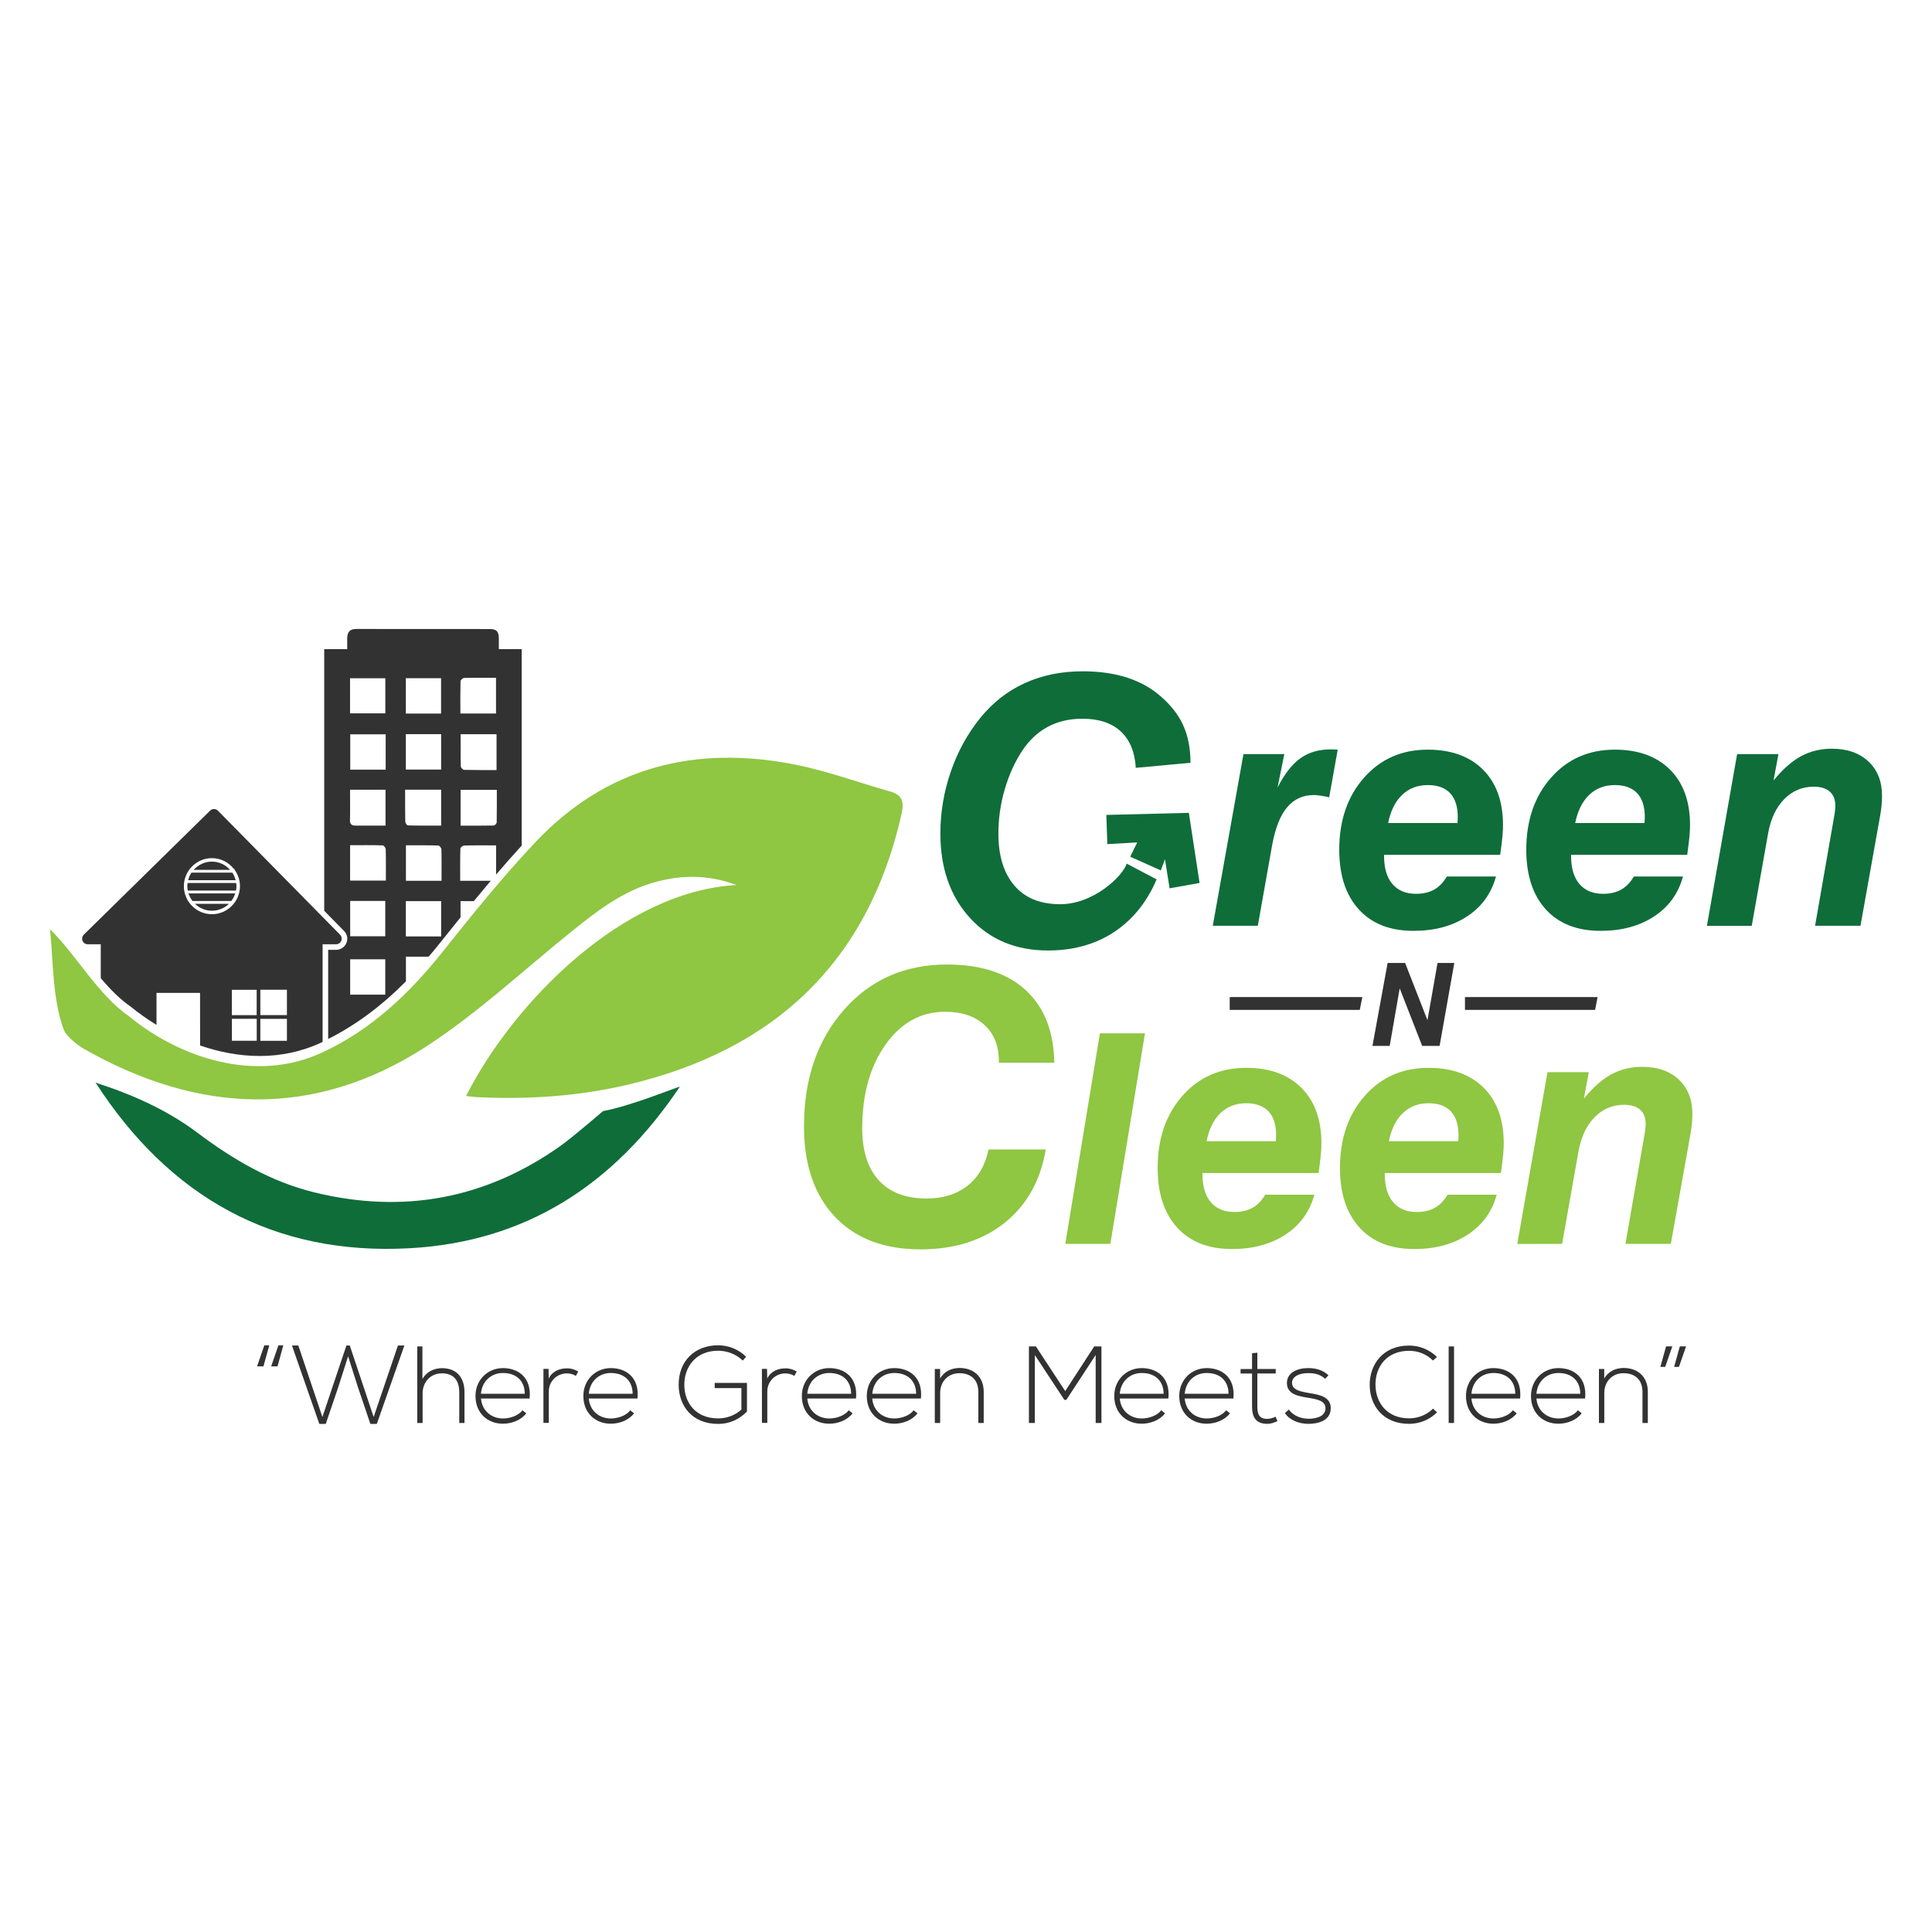 <?xml version="1.0" encoding="utf-8"?>
<!-- Generator: Adobe Illustrator 23.0.3, SVG Export Plug-In . SVG Version: 6.00 Build 0)  -->
<svg version="1.1" id="Layer_1" xmlns="http://www.w3.org/2000/svg" xmlns:xlink="http://www.w3.org/1999/xlink" x="0px" y="0px"
	 viewBox="0 0 288 288" style="enable-background:new 0 0 288 288;" xml:space="preserve">
<style type="text/css">
	.st0{fill:#333232;}
	.st1{fill:#8FC642;}
	.st2{fill:#0F6D3A;}
</style>
<g>
	<g>
		<path class="st0" d="M62.97,200.71v4.86c0.65-1.16,1.78-1.6,2.9-1.62c2.25,0,3.37,1.45,3.37,3.56v4.61h-0.78v-4.61
			c0-1.66-0.78-2.79-2.59-2.79c-1.69,0-2.87,1.3-2.87,2.98v4.42h-0.8v-11.41H62.97z"/>
		<path class="st0" d="M70.88,208.1c0-2.41,1.83-4.16,4.09-4.16c2.26,0,4.29,1.38,3.98,4.53H71.7c0.16,1.89,1.61,2.98,3.28,2.98
			c1.06,0,2.3-0.42,2.9-1.22l0.57,0.45c-0.78,1.03-2.18,1.55-3.47,1.55C72.71,212.24,70.88,210.66,70.88,208.1 M78.23,207.77
			c-0.02-1.99-1.32-3.1-3.26-3.1c-1.66,0-3.1,1.12-3.28,3.1H78.23z"/>
		<path class="st0" d="M81.77,204.07l0.03,1.43c0.5-1.09,1.64-1.52,2.67-1.52c0.6-0.02,1.19,0.15,1.73,0.47l-0.36,0.65
			c-0.42-0.26-0.9-0.37-1.37-0.37c-1.5,0.02-2.66,1.22-2.66,2.69v4.69h-0.8v-8.05H81.77z"/>
		<path class="st0" d="M86.96,208.1c0-2.41,1.82-4.16,4.09-4.16s4.29,1.38,3.98,4.53h-7.26c0.16,1.89,1.61,2.98,3.28,2.98
			c1.06,0,2.3-0.42,2.9-1.22l0.57,0.45c-0.78,1.03-2.18,1.55-3.47,1.55C88.79,212.24,86.96,210.66,86.96,208.1 M94.31,207.77
			c-0.02-1.99-1.32-3.1-3.26-3.1c-1.66,0-3.1,1.12-3.28,3.1H94.31z"/>
		<path class="st0" d="M110.72,202.82c-0.99-0.98-2.38-1.47-3.67-1.47c-3.34,0-5.05,2.44-5.04,5.08c0,2.69,1.71,5.01,5.04,5.01
			c1.22,0,2.49-0.42,3.47-1.32v-3.2h-3.98v-0.77h4.81v4.27c-1.19,1.19-2.61,1.84-4.3,1.84c-3.88,0-5.88-2.71-5.88-5.82
			c-0.02-3.57,2.41-5.9,5.88-5.9c1.5,0,3.02,0.57,4.17,1.71L110.72,202.82z"/>
		<path class="st0" d="M40.14,200.55l-0.87,3.13h-0.95l1.08-3.13H40.14z M42.23,200.55l-0.86,3.13h-0.95l1.08-3.13H42.23z"/>
		<polygon class="st0" points="51.64,200.57 52.14,200.57 55.7,211.23 59.32,200.57 60.28,200.57 56.17,212.26 55.21,212.26 
			53.36,206.8 51.89,202.18 50.43,206.76 48.56,212.26 47.6,212.26 43.52,200.57 44.47,200.57 48.06,211.23 		"/>
		<path class="st0" d="M114.34,204.07l0.03,1.43c0.5-1.09,1.65-1.52,2.67-1.52c0.6-0.02,1.19,0.15,1.73,0.47l-0.36,0.65
			c-0.42-0.26-0.9-0.37-1.37-0.37c-1.5,0.02-2.66,1.22-2.66,2.69v4.69h-0.8v-8.05H114.34z"/>
		<path class="st0" d="M119.53,208.1c0-2.41,1.83-4.16,4.09-4.16c2.26,0,4.29,1.38,3.98,4.53h-7.26c0.16,1.89,1.61,2.98,3.28,2.98
			c1.06,0,2.3-0.42,2.9-1.22l0.57,0.45c-0.78,1.03-2.18,1.55-3.47,1.55C121.35,212.24,119.53,210.66,119.53,208.1 M126.88,207.77
			c-0.02-1.99-1.32-3.1-3.26-3.1c-1.66,0-3.1,1.12-3.28,3.1H126.88z"/>
		<path class="st0" d="M129.21,208.1c0-2.41,1.83-4.16,4.09-4.16c2.26,0,4.29,1.38,3.98,4.53h-7.26c0.16,1.89,1.61,2.98,3.28,2.98
			c1.06,0,2.3-0.42,2.9-1.22l0.57,0.45c-0.78,1.03-2.18,1.55-3.47,1.55C131.04,212.24,129.21,210.66,129.21,208.1 M136.57,207.77
			c-0.02-1.99-1.32-3.1-3.26-3.1c-1.66,0-3.1,1.12-3.28,3.1H136.57z"/>
		<path class="st0" d="M140.14,204.07v1.43c0.62-1.11,1.74-1.56,2.87-1.58c2.15,0,3.63,1.32,3.63,3.55v4.65h-0.8v-4.63
			c0-1.83-1.13-2.8-2.87-2.79c-1.66,0.02-2.82,1.27-2.82,2.94v4.48h-0.8v-8.05H140.14z"/>
		<polygon class="st0" points="163.33,201.99 158.96,208.67 158.66,208.67 154.26,201.99 154.26,212.12 153.38,212.12 
			153.38,200.71 154.42,200.71 158.79,207.37 163.11,200.71 164.19,200.71 164.19,212.12 163.33,212.12 		"/>
		<path class="st0" d="M166.1,208.1c0-2.41,1.83-4.16,4.09-4.16c2.26,0,4.29,1.38,3.98,4.53h-7.25c0.16,1.89,1.61,2.98,3.28,2.98
			c1.06,0,2.3-0.42,2.9-1.22l0.57,0.45c-0.78,1.03-2.19,1.55-3.47,1.55C167.93,212.24,166.1,210.66,166.1,208.1 M173.46,207.77
			c-0.02-1.99-1.32-3.1-3.26-3.1c-1.66,0-3.1,1.12-3.28,3.1H173.46z"/>
		<path class="st0" d="M175.79,208.1c0-2.41,1.82-4.16,4.09-4.16c2.26,0,4.29,1.38,3.98,4.53h-7.26c0.16,1.89,1.61,2.98,3.28,2.98
			c1.06,0,2.3-0.42,2.9-1.22l0.57,0.45c-0.78,1.03-2.19,1.55-3.47,1.55C177.61,212.24,175.79,210.66,175.79,208.1 M183.14,207.77
			c-0.02-1.99-1.32-3.1-3.26-3.1c-1.66,0-3.1,1.12-3.28,3.1H183.14z"/>
		<path class="st0" d="M187.43,201.64v2.43h2.74v0.67h-2.74v4.91c0,1.09,0.23,1.86,1.48,1.86c0.39,0,0.83-0.13,1.24-0.32l0.28,0.65
			c-0.51,0.24-1.01,0.41-1.52,0.41c-1.71,0-2.27-1.01-2.27-2.59v-4.91h-1.71v-0.67h1.71v-2.35L187.43,201.64z"/>
		<path class="st0" d="M197.54,205.54c-0.81-0.72-1.61-0.85-2.51-0.85c-1.26-0.02-2.46,0.46-2.43,1.48
			c0.03,1.08,1.43,1.29,2.44,1.47c1.43,0.24,3.41,0.49,3.33,2.36c-0.05,1.78-1.89,2.25-3.31,2.25c-1.42,0-2.82-0.54-3.52-1.61
			l0.59-0.52c0.67,0.96,1.87,1.37,2.95,1.37c0.98,0,2.46-0.26,2.51-1.53c0.03-1.16-1.3-1.39-2.62-1.6
			c-1.56-0.26-3.11-0.56-3.13-2.17c-0.02-1.58,1.56-2.26,3.19-2.25c1.17,0,2.2,0.32,3,1.07L197.54,205.54z"/>
		<path class="st0" d="M214.21,210.54c-1.14,1.14-2.66,1.71-4.16,1.71c-3.85,0-5.85-2.69-5.87-5.77c-0.03-3.05,1.95-5.9,5.87-5.9
			c1.5,0,3.01,0.57,4.16,1.71l-0.6,0.52c-0.98-0.98-2.27-1.45-3.55-1.45c-3.33,0-5.04,2.35-5.02,5.08c0.03,2.68,1.73,4.99,5.02,4.99
			c1.29,0,2.59-0.49,3.57-1.45L214.21,210.54z"/>
		<rect x="215.95" y="200.71" class="st0" width="0.8" height="11.41"/>
		<path class="st0" d="M218.53,208.1c0-2.41,1.82-4.16,4.09-4.16c2.26,0,4.29,1.38,3.98,4.53h-7.26c0.16,1.89,1.61,2.98,3.28,2.98
			c1.06,0,2.3-0.42,2.9-1.22l0.57,0.45c-0.78,1.03-2.19,1.55-3.47,1.55C220.36,212.24,218.53,210.66,218.53,208.1 M225.88,207.77
			c-0.02-1.99-1.32-3.1-3.26-3.1c-1.66,0-3.1,1.12-3.28,3.1H225.88z"/>
		<path class="st0" d="M228.22,208.1c0-2.41,1.82-4.16,4.09-4.16s4.29,1.38,3.98,4.53h-7.26c0.16,1.89,1.62,2.98,3.28,2.98
			c1.06,0,2.3-0.42,2.9-1.22l0.57,0.45c-0.78,1.03-2.18,1.55-3.47,1.55C230.04,212.24,228.22,210.66,228.22,208.1 M235.57,207.77
			c-0.02-1.99-1.32-3.1-3.26-3.1c-1.66,0-3.1,1.12-3.28,3.1H235.57z"/>
		<path class="st0" d="M239.14,204.07v1.43c0.62-1.11,1.74-1.56,2.87-1.58c2.15,0,3.63,1.32,3.63,3.55v4.65h-0.8v-4.63
			c0-1.83-1.12-2.8-2.87-2.79c-1.66,0.02-2.82,1.27-2.82,2.94v4.48h-0.8v-8.05H239.14z"/>
		<path class="st0" d="M247.51,203.76l0.85-3.06h0.93l-1.06,3.06H247.51z M249.56,203.76l0.85-3.06h0.93l-1.06,3.06H249.56z"/>
	</g>
	<path class="st0" d="M65.77,152.29v-3.57c-1.22,1.16-2.45,2.38-3.67,3.57H65.77z"/>
	<path class="st1" d="M132.64,117.97c-4.73-1.34-9.39-3.06-14.2-4.01c-14.87-2.93-28.09,0.39-38.67,11.63
		c-4.88,5.18-9.37,10.74-13.81,16.32c-4.96,6.22-10.57,11.55-17.85,14.95c-10.09,4.72-21.51,0.73-28.93-5.41
		c-4.48-3.06-7.91-9.22-11.72-12.93c0.46,4.41,0.36,10.61,2.06,15.01c0.36,0.94,2.1,2.31,2.95,2.8
		c17.08,9.73,34.33,10.53,51.08-0.34c7.58-4.92,14.29-11.19,21.35-16.89c3.98-3.21,7.97-6.37,13.06-7.69
		c3.8-0.98,7.57-1.05,11.85,0.52c-16.91,0.89-33.22,17.43-40.33,31.44c0.57,0.06,1.09,0.15,1.61,0.18
		c7.55,0.36,15.05-0.11,22.42-1.84c21.86-5.14,35.9-18.21,40.9-40.45C134.82,119.36,134.4,118.47,132.64,117.97"/>
	<path class="st2" d="M14.25,161.39c5.44,1.75,10.62,4.04,15.2,7.48c5.3,3.98,10.92,7.29,17.43,8.88
		c13.24,3.24,25.47,0.97,36.6-6.88c1.85-1.31,6.41-5.24,6.41-5.24c4.18-0.77,10.48-3.39,11.46-3.65
		c-9.88,14.75-23.06,23.13-40.24,24.09C40.76,187.21,25.24,178.4,14.25,161.39"/>
	<path class="st2" d="M167.96,128.74c-0.6,1.86-4.98,6.15-10.13,6.05c-2.82-0.05-5.03-0.93-6.62-2.78
		c-1.59-1.85-2.38-4.44-2.38-7.76c0-2.21,0.31-4.4,0.94-6.56c0.63-2.17,1.49-4.08,2.59-5.75c1.06-1.6,2.34-2.8,3.84-3.6
		c1.5-0.8,3.22-1.2,5.16-1.2c2.44,0,4.34,0.63,5.7,1.88c1.35,1.26,2.11,3.07,2.25,5.44l8.16-0.75c-0.04-4.49-1.48-7.26-4.33-9.81
		c-2.85-2.55-6.76-3.83-11.73-3.83c-3.2,0-6.09,0.59-8.66,1.77c-2.58,1.17-4.8,2.92-6.67,5.24c-1.88,2.34-3.34,4.99-4.36,7.98
		c-1.02,2.98-1.54,6.04-1.54,9.19c0,5.19,1.48,9.39,4.43,12.61c2.96,3.22,6.83,4.83,11.63,4.83c10.15,0,14.56-6.69,16.17-10.6
		L167.96,128.74z"/>
	<path class="st2" d="M174.35,132.42l4.47-0.8l-1.6-10.45l-12.3,0.31l0.15,4.35l4.45-0.25c-0.03,0.07-1.01,2.05-1.04,2.13l4.56,2.04
		l0.62-1.66L174.35,132.42z"/>
	<path class="st2" d="M180.79,137.99l4.57-25.58h6.09l-1.01,4.99c1.03-2.02,2.16-3.47,3.4-4.36c1.23-0.89,2.74-1.33,4.52-1.33
		c0.26,0,0.47,0,0.63,0.01c0.16,0.01,0.3,0.02,0.42,0.03l-1.27,7.1c-0.56-0.12-1.02-0.21-1.38-0.26c-0.36-0.05-0.67-0.07-0.92-0.07
		c-1.62,0-2.94,0.6-3.96,1.81c-1.02,1.2-1.76,3.06-2.23,5.58l-2.15,12.09H180.79z"/>
	<path class="st2" d="M215.67,130.66h7.33c-0.69,2.53-2.12,4.52-4.31,5.95c-2.19,1.44-4.84,2.15-7.97,2.15
		c-3.5,0-6.22-1.06-8.16-3.19c-1.94-2.12-2.92-5.09-2.92-8.9c0-4.37,1.23-7.95,3.69-10.74c2.46-2.79,5.63-4.18,9.5-4.18
		c3.51,0,6.26,1,8.25,2.99c1.98,1.99,2.97,4.74,2.97,8.24c0,0.48-0.02,1.03-0.08,1.65c-0.05,0.62-0.17,1.55-0.34,2.8h-17.31v0.16
		c0,1.81,0.41,3.21,1.24,4.18c0.83,0.98,2,1.47,3.54,1.47c1.05,0,1.94-0.21,2.69-0.63C214.55,132.18,215.17,131.53,215.67,130.66
		 M206.93,122.69h10.34c0-0.09,0.01-0.24,0.02-0.43c0.02-0.19,0.02-0.34,0.02-0.43c0-1.58-0.38-2.77-1.13-3.58
		c-0.76-0.81-1.87-1.22-3.34-1.22c-1.53,0-2.81,0.49-3.83,1.47C207.98,119.48,207.29,120.88,206.93,122.69"/>
	<path class="st2" d="M243.55,130.66h7.33c-0.69,2.53-2.12,4.52-4.31,5.95c-2.19,1.44-4.84,2.15-7.97,2.15
		c-3.5,0-6.22-1.06-8.16-3.19c-1.94-2.12-2.92-5.09-2.92-8.9c0-4.37,1.23-7.95,3.69-10.74c2.46-2.79,5.63-4.18,9.5-4.18
		c3.51,0,6.26,1,8.25,2.99c1.98,1.99,2.97,4.74,2.97,8.24c0,0.48-0.02,1.03-0.08,1.65c-0.05,0.62-0.17,1.55-0.34,2.8h-17.31v0.16
		c0,1.81,0.41,3.21,1.24,4.18c0.83,0.98,2,1.47,3.54,1.47c1.05,0,1.94-0.21,2.69-0.63C242.43,132.18,243.05,131.53,243.55,130.66
		 M234.81,122.69h10.34c0-0.09,0.01-0.24,0.02-0.43c0.01-0.19,0.02-0.34,0.02-0.43c0-1.58-0.38-2.77-1.13-3.58
		c-0.76-0.81-1.87-1.22-3.34-1.22c-1.53,0-2.81,0.49-3.83,1.47C235.87,119.48,235.18,120.88,234.81,122.69"/>
	<path class="st2" d="M254.45,137.99l4.5-25.58h6.16l-0.73,3.93c1.37-1.67,2.74-2.88,4.11-3.62c1.37-0.74,2.89-1.11,4.58-1.11
		c2.28,0,4.1,0.63,5.45,1.9c1.35,1.26,2.03,2.97,2.03,5.11c0,0.5-0.02,0.99-0.07,1.48c-0.05,0.48-0.12,0.98-0.21,1.5l-2.93,16.4
		h-6.77l2.83-16.21c0.06-0.33,0.11-0.64,0.14-0.93c0.03-0.29,0.05-0.53,0.05-0.71c0-0.94-0.27-1.65-0.82-2.14
		c-0.55-0.49-1.34-0.74-2.39-0.74c-1.72,0-3.19,0.62-4.4,1.85c-1.22,1.23-2.02,2.94-2.41,5.11l-2.44,13.78H254.45z"/>
	<path class="st1" d="M147.36,171.35h8.53c-0.79,4.66-2.84,8.31-6.14,10.94c-3.3,2.63-7.48,3.95-12.53,3.95
		c-5.43,0-9.69-1.62-12.76-4.86c-3.07-3.24-4.61-7.73-4.61-13.48c0-7.07,1.99-12.85,5.95-17.36c3.96-4.51,9.09-6.76,15.36-6.76
		c5.05,0,8.96,1.27,11.73,3.81c2.77,2.54,4.2,6.15,4.27,10.83h-8.26v-0.22c0-2.29-0.71-4.1-2.15-5.41
		c-1.43-1.31-3.39-1.97-5.86-1.97c-3.6,0-6.56,1.63-8.88,4.89c-2.32,3.26-3.48,7.41-3.48,12.46c0,3.39,0.82,5.99,2.48,7.79
		c1.65,1.8,4.03,2.7,7.13,2.7c2.44,0,4.47-0.64,6.09-1.91C145.84,175.48,146.88,173.68,147.36,171.35"/>
	<polygon class="st1" points="158.8,185.42 163.96,154.04 170.68,154.04 165.52,185.42 	"/>
	<path class="st1" d="M188.6,178.09h7.33c-0.69,2.53-2.12,4.52-4.31,5.95c-2.19,1.44-4.84,2.15-7.97,2.15
		c-3.5,0-6.22-1.06-8.16-3.19c-1.94-2.12-2.92-5.09-2.92-8.9c0-4.37,1.23-7.95,3.69-10.74c2.46-2.79,5.63-4.18,9.5-4.18
		c3.51,0,6.26,1,8.25,2.99c1.98,1.99,2.97,4.74,2.97,8.24c0,0.48-0.02,1.03-0.08,1.65c-0.05,0.61-0.17,1.55-0.34,2.8h-17.31v0.16
		c0,1.81,0.41,3.21,1.24,4.18c0.83,0.98,2,1.47,3.54,1.47c1.05,0,1.94-0.21,2.69-0.63C187.48,179.61,188.1,178.96,188.6,178.09
		 M179.86,170.12h10.33c0-0.09,0.01-0.24,0.02-0.43c0.02-0.19,0.02-0.34,0.02-0.43c0-1.58-0.38-2.77-1.13-3.58
		c-0.76-0.81-1.87-1.22-3.34-1.22c-1.53,0-2.81,0.49-3.83,1.47C180.91,166.91,180.23,168.31,179.86,170.12"/>
	<path class="st1" d="M215.78,178.09h7.33c-0.69,2.53-2.12,4.52-4.31,5.95c-2.19,1.44-4.84,2.15-7.97,2.15
		c-3.5,0-6.22-1.06-8.16-3.19c-1.94-2.12-2.92-5.09-2.92-8.9c0-4.37,1.23-7.95,3.69-10.74c2.46-2.79,5.63-4.18,9.5-4.18
		c3.51,0,6.26,1,8.25,2.99c1.98,1.99,2.97,4.74,2.97,8.24c0,0.48-0.02,1.03-0.08,1.65c-0.05,0.61-0.17,1.55-0.34,2.8h-17.31v0.16
		c0,1.81,0.41,3.21,1.24,4.18c0.83,0.98,2,1.47,3.54,1.47c1.05,0,1.94-0.21,2.69-0.63C214.66,179.61,215.28,178.96,215.78,178.09
		 M207.04,170.12h10.34c0-0.09,0.01-0.24,0.02-0.43c0.01-0.19,0.02-0.34,0.02-0.43c0-1.58-0.38-2.77-1.13-3.58
		c-0.76-0.81-1.87-1.22-3.34-1.22c-1.53,0-2.81,0.49-3.83,1.47C208.09,166.91,207.4,168.31,207.04,170.12"/>
	<path class="st1" d="M226.18,185.42l4.5-25.59h6.16l-0.73,3.93c1.37-1.67,2.74-2.88,4.11-3.62c1.37-0.74,2.89-1.11,4.58-1.11
		c2.28,0,4.1,0.63,5.45,1.9c1.35,1.27,2.03,2.97,2.03,5.11c0,0.5-0.02,0.99-0.07,1.48c-0.05,0.48-0.12,0.98-0.21,1.5l-2.93,16.4
		h-6.77l2.83-16.21c0.06-0.33,0.11-0.64,0.14-0.93c0.03-0.29,0.05-0.53,0.05-0.71c0-0.94-0.27-1.65-0.82-2.14
		c-0.55-0.49-1.34-0.74-2.39-0.74c-1.72,0-3.19,0.62-4.4,1.85c-1.22,1.23-2.02,2.94-2.41,5.11l-2.44,13.78H226.18z"/>
	<polygon class="st0" points="218.38,148.63 238.15,148.63 237.78,150.54 218.38,150.54 	"/>
	<polygon class="st0" points="183.31,148.63 203.08,148.63 202.7,150.54 183.31,150.54 	"/>
	<polygon class="st0" points="204.59,155.91 206.85,143.55 209.46,143.55 212.79,152.08 214.29,143.55 216.79,143.55 214.6,155.91 
		212,155.91 208.65,147.33 207.16,155.91 	"/>
	<g>
		<g>
			<path class="st0" d="M31.59,135.76c0.99,0,1.88-0.4,2.54-1.03h-5.07C29.71,135.36,30.6,135.76,31.59,135.76z"/>
			<path class="st0" d="M28.69,134.31h5.79c0.26-0.34,0.45-0.72,0.58-1.13h-6.96C28.24,133.59,28.43,133.97,28.69,134.31z"/>
			<path class="st0" d="M31.59,128.44c-1.08,0-2.05,0.48-2.72,1.23h5.43C33.63,128.92,32.67,128.44,31.59,128.44z"/>
			<path class="st0" d="M34.64,130.08h-6.1c-0.23,0.34-0.39,0.72-0.49,1.13h7.08C35.02,130.81,34.86,130.42,34.64,130.08z"/>
			<path class="st0" d="M35.2,131.63h-7.23c-0.02,0.15-0.05,0.31-0.05,0.47c0,0.23,0.03,0.45,0.07,0.66h7.19
				c0.04-0.22,0.07-0.44,0.07-0.66C35.25,131.94,35.22,131.78,35.2,131.63z"/>
		</g>
		<g>
			<path class="st0" d="M51.64,140.57c-0.26,0.62-0.87,1.02-1.54,1.02h-1.18v13.29c4.09-2.06,7.88-4.86,11.59-8.59v-3.68h3.38
				c0.56-0.65,1.12-1.31,1.67-2.01c1.03-1.29,2.06-2.58,3.09-3.85v-2.42h1.98c0.84-1.02,1.68-2.03,2.52-3.03h-4.55
				c0-1.63-0.02-3.23,0.03-4.82c0.01-0.16,0.37-0.44,0.57-0.44c1.56-0.04,3.12-0.02,4.75-0.02v4.35c1.25-1.46,2.52-2.9,3.82-4.32
				V96.76h-3.41c0-0.59,0.01-1.1,0-1.6c-0.02-1.05-0.33-1.39-1.39-1.39c-6.63-0.01-13.26,0-19.89-0.01c-0.9,0-1.29,0.45-1.32,1.3
				c-0.01,0.54,0,1.07,0,1.71h-3.43v39l2.95,3C51.76,139.24,51.9,139.95,51.64,140.57z M74.06,117.74c0,1.61,0.01,3.23-0.02,4.86
				c0,0.16-0.29,0.46-0.44,0.46c-1.62,0.03-3.25,0.02-4.94,0.02v-5.34H74.06z M74.02,114.79c-1.65,0-3.25,0.01-4.85-0.03
				c-0.17,0-0.47-0.33-0.48-0.52c-0.04-1.57-0.02-3.14-0.02-4.79h5.35V114.79z M68.65,101.54c0-0.17,0.34-0.47,0.53-0.48
				c1.56-0.04,3.13-0.02,4.76-0.02v5.32h-5.31C68.62,104.73,68.61,103.13,68.65,101.54z M57.43,148.27H52.2V143h5.23V148.27z
				 M57.43,139.57H52.2v-5.27h5.23V139.57z M65.76,139.59H60.5v-5.26h5.26V139.59z M65.82,131.3h-5.31v-5.29
				c1.6,0,3.22-0.02,4.84,0.03c0.16,0.01,0.44,0.36,0.45,0.55C65.84,128.12,65.82,129.65,65.82,131.3z M60.5,101.1h5.25v5.27H60.5
				V101.1z M60.5,109.44h5.26v5.28H60.5V109.44z M60.39,117.72h5.37v5.35c-1.68,0-3.33,0.02-4.97-0.03c-0.14,0-0.38-0.39-0.38-0.61
				C60.38,120.89,60.39,119.36,60.39,117.72z M57.52,131.27h-5.33v-5.28c1.65,0,3.27-0.02,4.88,0.03c0.15,0.01,0.42,0.37,0.43,0.58
				C57.54,128.13,57.52,129.66,57.52,131.27z M57.49,114.73h-5.28v-5.27h5.28V114.73z M52.18,101.11h5.26v5.23h-5.26V101.11z
				 M52.18,117.73h5.29v5.34c-1.52,0-2.99,0-4.45,0c-0.57,0-0.87-0.17-0.85-0.84C52.21,120.76,52.18,119.28,52.18,117.73z"/>
		</g>
		<path class="st0" d="M50.7,139.34l-18.21-18.49c-0.16-0.16-0.38-0.25-0.59-0.25c-0.21,0-0.42,0.08-0.58,0.24l-18.83,18.49
			c-0.24,0.24-0.31,0.6-0.19,0.91c0.13,0.31,0.43,0.52,0.77,0.52h1.95v5.06c1.4,1.64,2.86,3.14,4.44,4.22
			c1.16,0.95,2.46,1.88,3.87,2.74v-4.77h6.49l0.01,7.84c5.62,1.94,12.03,2.38,18.07-0.44c0.07-0.03,0.13-0.07,0.19-0.1v-14.55h2.01
			c0.34,0,0.64-0.2,0.77-0.51C51,139.94,50.93,139.58,50.7,139.34z M42.77,151.32h-3.96v-3.78h3.96V151.32z M27.41,132.1
			c0-2.3,1.88-4.18,4.18-4.18c1.34,0,2.51,0.64,3.28,1.62h0.08l0.03,0.13c0.49,0.69,0.79,1.52,0.79,2.43c0,2.3-1.88,4.18-4.18,4.18
			C29.28,136.28,27.41,134.4,27.41,132.1z M38.26,147.55v3.78h-3.7v-3.78H38.26z M34.57,151.87h3.7v3.27h-3.7V151.87z M38.81,155.15
			v-3.27h3.96v3.27H38.81z"/>
	</g>
</g>
</svg>
